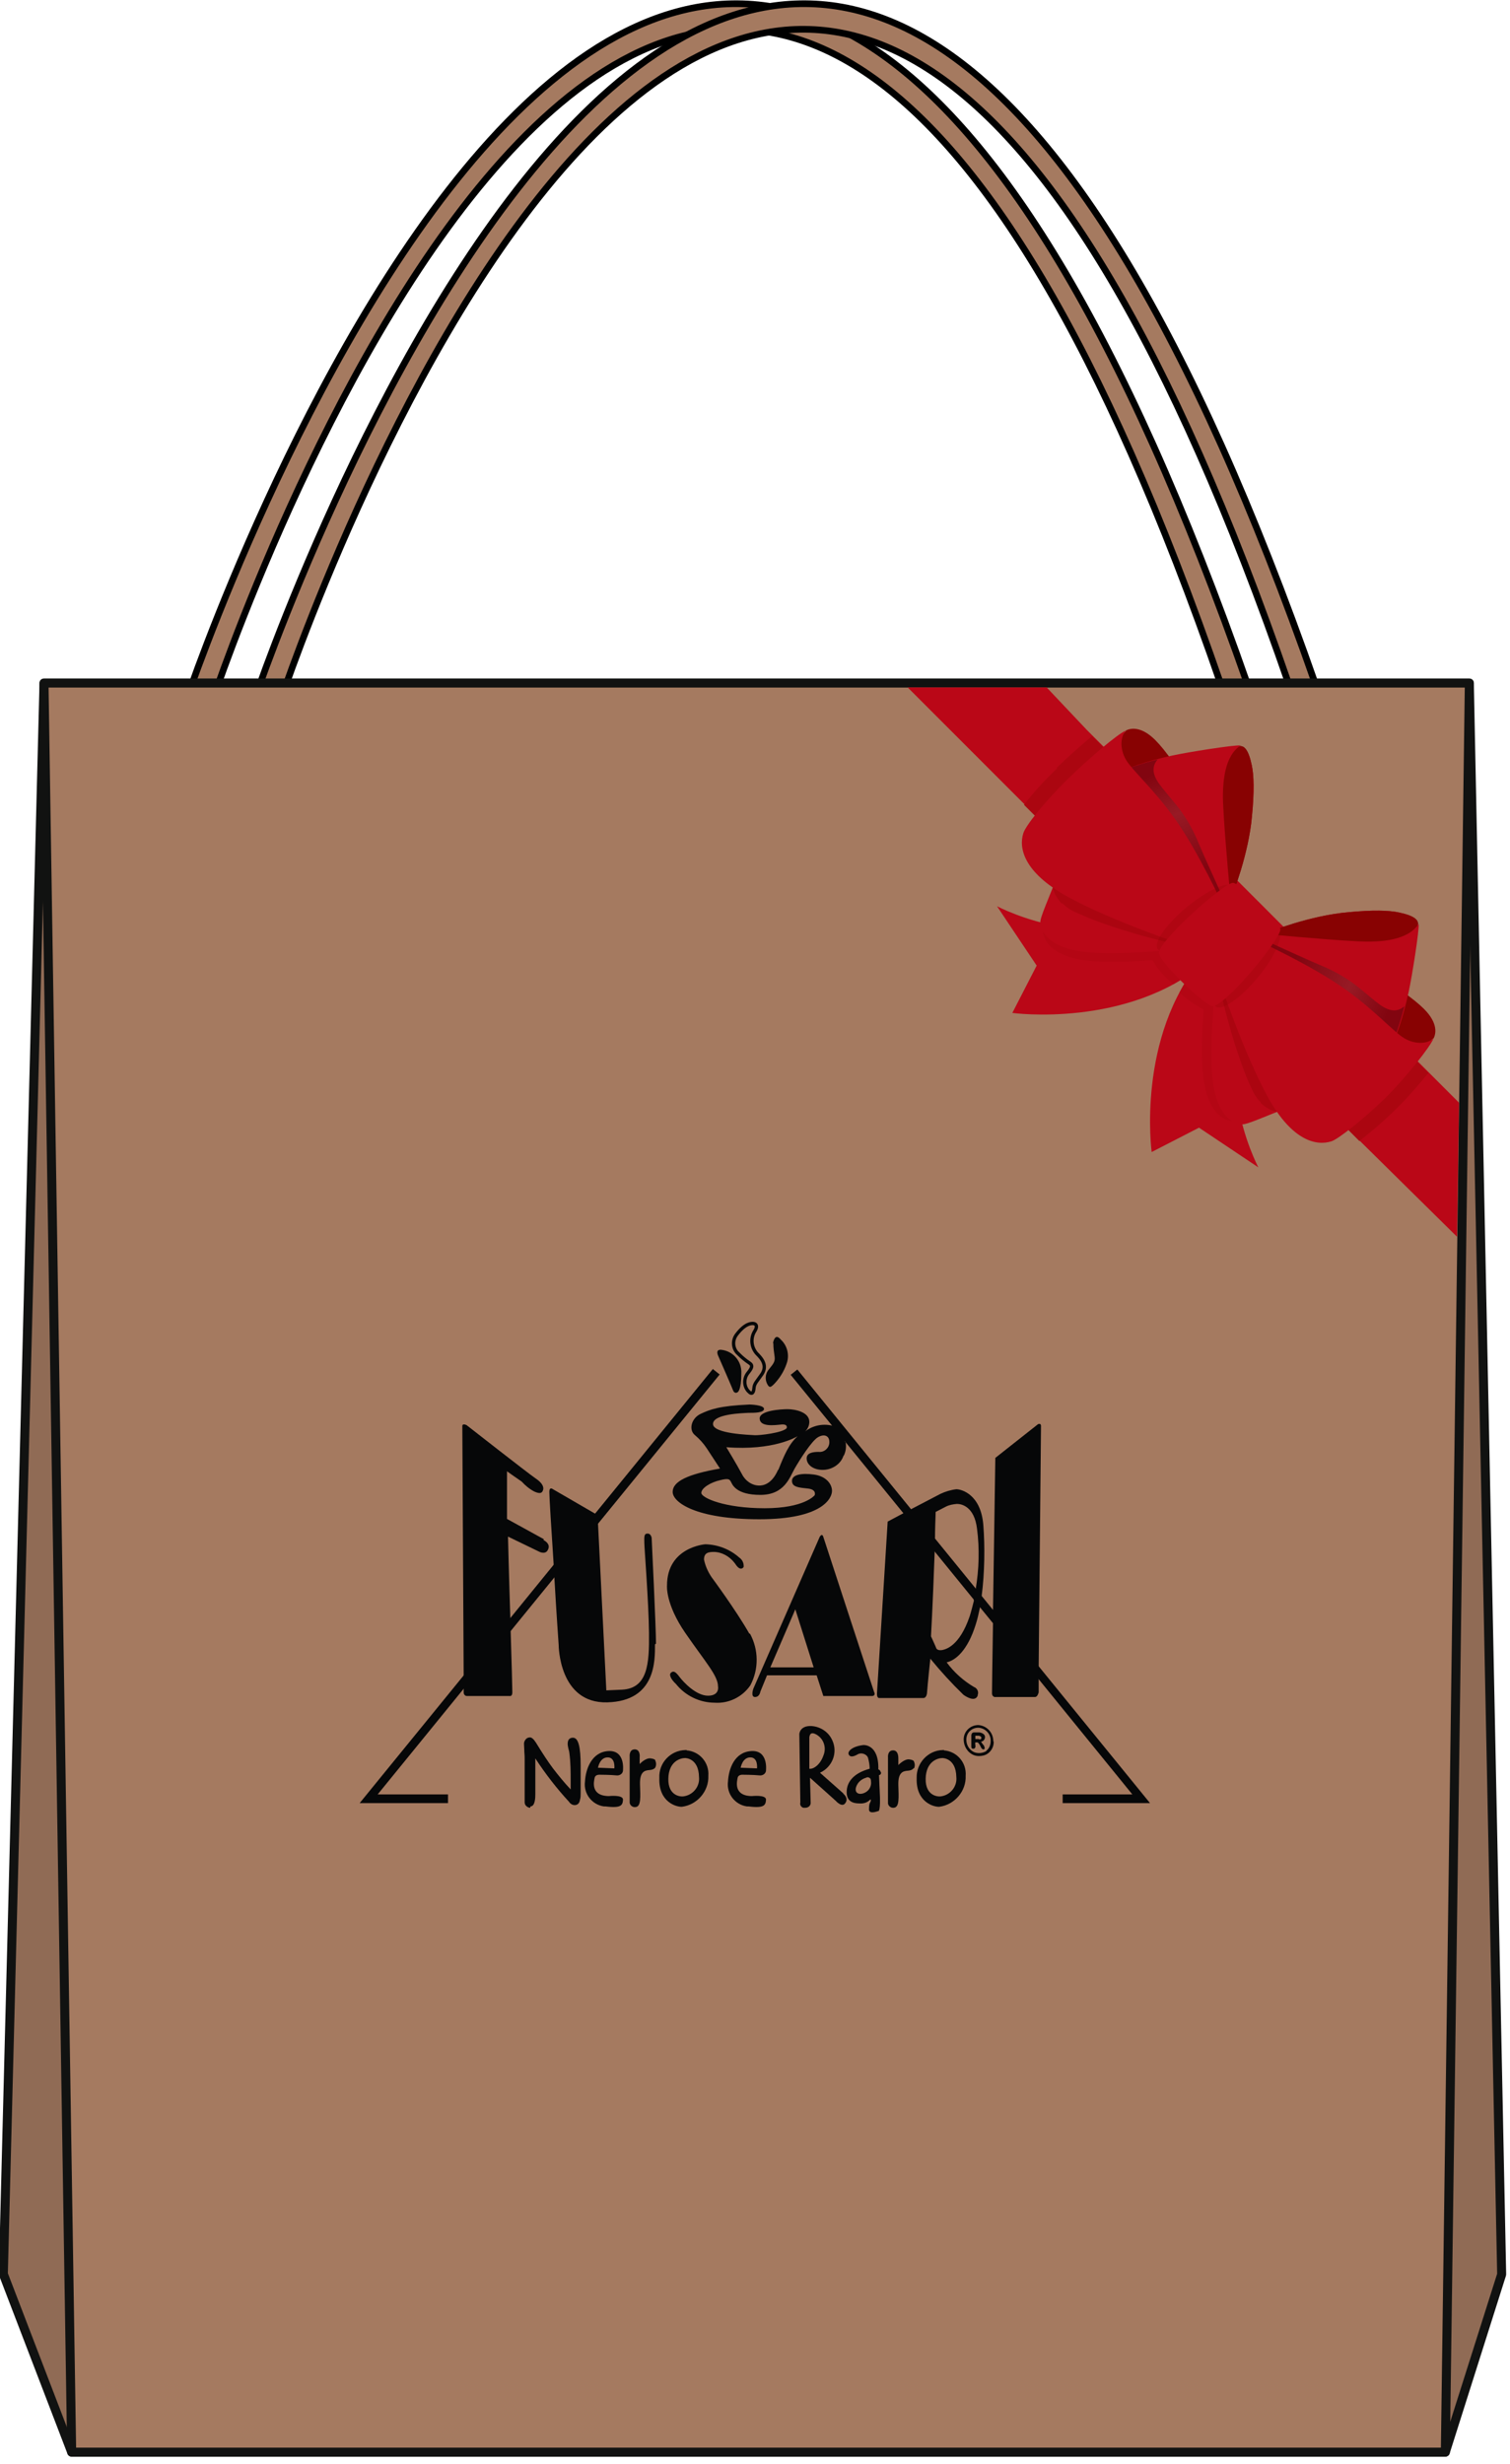 <svg viewBox="0 0 453 738.8" xmlns="http://www.w3.org/2000/svg" xmlns:xlink="http://www.w3.org/1999/xlink"><clipPath id="a"><path d="m-.4 131.8h453v607h-453z"/></clipPath><linearGradient id="b" gradientTransform="matrix(.213 .977 -.977 .213 2085.3 -475.4)" gradientUnits="userSpaceOnUse" x1="318.2" x2="361.2" y1="1831.3" y2="1831.3"><stop offset="0" stop-color="#580009"/><stop offset=".1" stop-color="#a40011"/><stop offset=".3" stop-color="#d80016"/><stop offset=".6" stop-color="#aa0012"/><stop offset="1" stop-color="#5b0009"/></linearGradient><linearGradient id="c" gradientTransform="matrix(-.977 -.213 -.213 .977 1519 -1041.7)" x1="787.6" x2="830.6" xlink:href="#b" y1="1529.9" y2="1529.9"/><linearGradient id="d" gradientTransform="matrix(-.748 -.664 -.664 .748 1799 -964.3)" gradientUnits="userSpaceOnUse" x1="186.5" x2="230.1" y1="1868.5" y2="1882.7"><stop offset=".1"/><stop offset=".4" stop-color="#464646"/><stop offset=".8"/></linearGradient><linearGradient id="e" gradientTransform="matrix(.664 .748 -.748 .664 2007.9 -755.3)" x1="-370.7" x2="-327.1" xlink:href="#d" y1="1901.3" y2="1915.6"/><path d="m374.3 205.6h-7.9c-144.2-417.9-284.2-47.8-301.1 0h-7.9c17.5-48.9 165-434.6 317 0z" fill="#a57a60" stroke="#000" stroke-miterlimit="10" stroke-width="2"/><path d="m394.7 205.6h-7.9c-144.2-417.9-284.2-47.8-301.1 0h-7.9c17.5-48.9 165-434.6 317 0z" fill="#a57a60" stroke="#000" stroke-miterlimit="10" stroke-width="2"/><g clip-path="url(#a)" stroke="#111211" stroke-linejoin="round" stroke-width="2.7"><path d="m21.5 735.2-20.5-53.4 12.2-477h427.6l9.7 477.1-16.9 53.3z" fill="#906b55"/><path d="m433.5 735.2h-412l-8.3-530.4h427.6l-7.2 530.4z" fill="#a57a60"/></g><path d="m318.7 540.6h26.3l-33.3-40.9-13.7-16.9-3.5-4.3-1.6-2-12.3-15.1-7.2-8.8-34.2-42-2 1.6 12.4 15.2 4 4.9 17.5 21.5 9.4 11.5 11.8 14.5 1.7 2.1 4 4.9 13.8 16.9 27.9 34.3h-20.9v2.6zm-104.8-130.2-35.2 43.2-12.4 15.3-13.1 16.1-14 17.2-31.3 38.4h26.5v-2.6h-21.1l25.9-31.8 14.1-17.3 13.2-16.2 13.1-16.1 36.3-44.5-2-1.6z" fill="#060708"/><path d="m163.2 461.5-11.1-6.1v-14.3c-.1 0 4.4 3.1 4.4 3.1 1.1 1.2 2.3 2.2 3.8 3 1.8.8 2.3.4 2.6-.4s0-2.1-2.3-3.6c-2.2-1.5-20.6-15.9-20.6-15.9s-1.3-.7-1.3.3.3 57.4.4 74.8v4 1c0 .6.4 1.1 1 1.1h12.8s.8.2.8-1.1-.2-8.8-.5-18.3c0-1.3 0-2.6-.1-3.9-.4-12.1-.7-24.5-.7-24.5l9.3 4.5s1.8 1 2.6-.4 0-2.4-1.3-3.1zm33.6 31.3c0-4.8-1.3-31.7-1.3-31.7s-.2-1.4-1.3-1.3c-1.1 0-.9 1.3-.9 2.8 0 1.4 1.3 17.7 1.4 27s-.4 16.6-8.1 17l-4.7.2-2.5-50.1v-2.5c-.1 0-.1 0-.1 0l-.8-.4-12.6-7.3s-1.1-.9-1.1.8.6 11.1 1.3 21.8c0 1.3.2 2.5.2 3.8.6 10.5 1.3 20.3 1.3 20.3s0 17.6 14.6 17.2 14.3-12.6 14.3-17.4zm28-3c-3.9-6.9-11.3-16.9-11.3-16.9-1.1-1.6-1.9-3.4-2.3-5.3 0-1.9 1.1-2.3 2.9-2.3 2.4 0 4.7 1.3 6.2 3.2 0 .1.2.2.3.4 1.6 2.5 2.5.9 2.5.9.1-1.1-.4-2.2-1.3-2.8-2.8-2.5-6.4-3.9-10.2-4 0 0-11.5.8-11.5 12.4 0 0-.5 5.5 5.5 14.2s9.8 12.8 9.8 16c0 0 .6 2.8-3 2.8s-7.4-4.1-8.6-5.7-1.8-1.8-2.5-1.2 0 2 1.5 3.4c2.8 3.5 7.1 5.6 11.6 5.6 4.2.3 8.3-1.7 10.7-5.2 2.6-4.9 2.5-10.7-.1-15.5zm37.5 17.7s-14.9-45.4-15.3-46.7-1.1 0-1.1 0l-19.9 45.5s-.9 2.5.5 2.5 1.6-1.6 1.6-1.6l2-4.9h14.9l2 6.2h14.5c1.3 0 .8-1.1.8-1.1zm-31.2-7.6 7.5-17.4 5.5 17.4h-13.1zm32 7.7s0 0 0 0zm31.9-50.3c-.7-9.2-6.5-10.8-8.1-10.8-1.7.2-3.3.7-4.8 1.4l-8.8 4.6-2.3 1.2-4.7 2.5-3.2 51.4c-.1 1.5.6 1.5.6 1.5h13.3c1 0 1.1-1.5 1.1-1.5.2-2.8 1-10.3 1-10.3 3.1 3.8 6.4 7.4 9.9 10.8.8.6 3.5 2.3 4.3.3 0 0 0-.1 0-.2.4-1-.2-2.1-1.1-2.4-3.2-1.9-6-4.4-8.2-7.4 2.7-.6 6.3-3.6 8.7-11.3.5-1.5.9-3.3 1.3-5.2.2-1.1.4-2.2.5-3.4.9-6.9 1-14.9.5-21.2zm-2.8 22.5c-.4 1.6-.8 3.2-1.3 4.8-3.1 9.1-7.3 9.9-8.2 10.1 0 0-1.4.3-1.8-.5-.3-.8-1.6-3.6-1.6-3.6 0-.4.5-8.2 1.1-25.3 0-1.3 0-2.6.1-3.9 0-2.5.1-5.2.2-8.1l3.1-1.6c1-.5 2.1-.7 3.3-.8 1.5 0 5.2.9 6 7.4.8 6.1.6 12.2-.4 18.2-.2 1.1-.4 2.2-.6 3.3zm19.2-52.8-12.8 10.1s-.4 25.4-.7 45.7v4c-.2 11.4-.3 20.5-.3 20.9 0 .7.5 1.2 1.1 1.1h11.8c.8 0 1.1-1.4 1.1-1.4s0-1.3 0-3.7c0-1.1 0-2.5 0-4 .2-19.9.7-71.3.7-72.2s-.9-.5-.9-.5z" fill="#060708" fill-rule="evenodd"/><path d="m215.5 406.6s-1.1-2.1.9-1.9c3.6.4 6.2 3.5 6 7.1 0 5.1-1.1 5.6-1.1 5.6s-.9.7-1.4-.6-4.4-10.2-4.4-10.2z" fill="#060708" fill-rule="evenodd"/><path d="m221.6 406c-1.8-1.5-2-4.1-.6-5.9 2.6-3.4 4.4-3.3 4.9-3.3s1.8.4.4 2.5c-1.3 2.3-.8 5.2 1.2 7 2 2.1 2.3 3.9 1 5.8s-2.2 2.7-2.3 4-.5 2.3-1.7 1c-1.3-1.4-1.4-3.6-.3-5.2 1.1-1.4 1.9-2.4.7-3.2s-2.3-1.7-3.3-2.7z" fill="none" stroke="#060708"/><g fill="#060708"><path d="m231.9 402.7s.5-3.3 2.3-1.1c2 1.8 2.7 4.7 1.8 7.2-.8 2.4-2.2 4.6-4 6.4-.7.6-1.1 1-1.7 0-.8-1.3-.8-3 .1-4.3 1.2-1.6 2.2-2.4 2-4-.2-1.4-.4-2.8-.4-4.2z" fill-rule="evenodd"/><path d="m253.5 432.3c-.4-2.1-1.7-3.9-3.8-4.9 0 0-.1 0-.2 0-2.8-.6-5.7 0-8 1.8.8-.7 1.3-1.8 1.3-2.9 0-3-4.4-3.8-6.5-3.8s-8.6.4-8.4 2.9 4.5 1.9 6.5 1.7c2.1-.2 1.6 1.1 1.6 1.1-1.2 1.4-8.3 2.2-9.6 2.1s-12.6-.4-12.5-3.4 8.9-3.2 10.6-3.3c1.8 0 4.7 0 4.7-1.2s-4.3-1.3-4.3-1.3c-9.2.4-11.9 1.5-14.7 2.8s-3.7 4.8-1.7 6.4c1.3 1.1 2.5 2.4 3.5 3.9l4 6.1c-9.8 1.7-14.2 3.9-14.2 7s6.9 8.2 26 8.2 21.8-6.4 21.8-8.5-1.8-4.4-5.4-4.9c-3.7-.5-6.6 0-6.6 1.9s2.1 2 4.8 2.3 2 2 2 2-3 3.9-15 3.9-19-3.1-19-4.6 2.9-3.2 5.6-3.8c2.7-.7 2.9-.2 3.3.5.4.8 1.5 3.9 8.8 3.9s8.8-5.3 10.3-7.9 5.1-8.3 7-9.4 3.4-.4 3.4 1.4v.3c-.1 1.6-1.6 2.9-3.2 2.7-1.8 0-3.7.3-3.6 2.1s2 3.3 4.8 3.3c2.7 0 5.3-1.6 6.2-4.1 0-.1.1-.2.2-.3.6-1.3.7-2.6.5-3.9zm-20.1 8.4c-1.9 4.4-4.6 4.7-5.6 4.7-2.2 0-4.2-1.4-5.2-3.4-1.6-3-4.7-8.1-4.7-8.1 14.2 1.1 21-3.1 21.4-3.3-2.6 2.3-4 5.6-5.8 10.1z" fill-rule="evenodd"/><path d="m206 524.7c-.1 0-.3 0-.4 0-4.5.1-8 3.9-7.8 8.3v.2c-.2 7.1 5.1 8.6 6.8 8.5 4.6-.6 8.1-4.7 7.9-9.3.3-3.9-2.6-7.3-6.5-7.6zm-1.1 13.9c-.1 0-.3 0-.4 0s-4.1 0-4-5.3 3.7-6.2 5-6.2c0 0 4.1-.1 4.2 5.7.3 2.9-1.9 5.5-4.8 5.8z" fill-rule="evenodd"/><path d="m196.6 529.9s-.3.7-1.8.8-2.9.6-2.8 4.3.4 6.7-1.4 6.8c-.8.1-1.6-.5-1.7-1.3 0-.1 0-.2 0-.4v-13.5s-.2-2 1.4-2.1 1.7 1.7 1.6 2.4v2s1.7-1.9 3.3-1.7 1.4.7 1.4.7c.3.6.3 1.4 0 2z" fill-rule="evenodd"/><path d="m283.2 524.7c-.1 0-.3 0-.4 0-4.4.1-7.9 3.9-7.8 8.3v.2c-.2 7.1 5.1 8.6 6.8 8.5 4.6-.6 8.1-4.7 7.9-9.3.3-3.9-2.6-7.3-6.5-7.6zm-1.1 13.9c-.1 0-.3 0-.4 0s-4.1 0-4-5.3 3.7-6.2 5-6.2c0 0 4.1-.1 4.2 5.7.3 2.9-1.9 5.5-4.8 5.8z" fill-rule="evenodd"/><path d="m274.1 530.1s-.3.7-1.8.8-2.9.6-2.8 4.3.4 6.7-1.4 6.8c-.8.1-1.6-.5-1.7-1.3 0-.1 0-.2 0-.3v-13.5s-.2-2 1.4-2.1 1.7 1.7 1.7 2.4v2s1.8-1.9 3.3-1.7 1.4.7 1.4.7c.3.6.3 1.4 0 2z" fill-rule="evenodd"/><path d="m182.8 538.5c-5.8 0-4.6-4.5-4.4-5.5s1.5-.9 1.5-.9 3.1 0 5.1.2c.9.1 1.8-.5 1.9-1.4v-.2s.7-6-4.4-5.7c-5 .3-6.8 5.4-7 9.1-.5 3.7 2.1 7 5.7 7.5h.5c4.7.6 5.1-.4 5.2-2s-4.3-1.1-4.3-1.1zm-.5-11.6c2.4 0 2 3.3 2 3.3l-4.9-.2s.5-3.1 2.9-3.1z" fill-rule="evenodd"/><path d="m225.7 538.5c-5.8 0-4.6-4.5-4.4-5.5s1.5-.9 1.5-.9 3.1 0 5.1.2c.9.1 1.8-.5 1.9-1.4v-.2s.7-6-4.4-5.7-6.8 5.4-7 9.1c-.5 3.7 2.1 7 5.7 7.5h.5c4.7.6 5.1-.4 5.2-2s-4.3-1.1-4.3-1.1zm-.6-11.6c2.4 0 2 3.3 2 3.3l-4.9-.2s.5-3.1 2.9-3.1z" fill-rule="evenodd"/><path d="m264.2 531.4c0-.4-.3-.8-.7-.9.2-7.7-4.5-7.3-4.5-7.3-3.4.4-4.8 1.9-4.4 2.8s1.4.7 2.5.1c1-.7 2.4-.4 3.1.5 0 .1.2.3.2.4.3 1.1.5 2.2.5 3.3-5.1 1.4-6.9 4.2-6.9 7s1.9 3.4 3.8 3.4c1.1.1 2.3-.2 3.1-1 .5-.5.4.2.2.6s-.4.6-.4 2.2 2.7.5 2.7.5.7.6.6-4c-.2-4.6-.3-6.8-.3-6.8.4 0 .7-.4.6-.9zm-4.6 6c-2 1.1-3.9 0-2.3-2.6.6-.9 1.5-1.5 2.5-1.8.5-.3 1.1-.1 1.4.4 0 .2.1.4.1.5s0 .1 0 .2c.2 1.3-.5 2.7-1.7 3.3z" fill-rule="evenodd"/><path d="m159.1 542c-.5 0-.9-.2-1.3-.6-.3-.3-.4-.7-.4-1.1s0-.9 0-1.6 0-1.2 0-1.6c0-.5 0-1.3 0-2.3s0-1.8 0-2.3 0-1.4 0-2.5 0-1.9 0-2.5 0-1.3-.1-2.3c0-1-.1-1.8-.1-2.4 0-.5.2-.9.5-1.3s.8-.6 1.3-.6 1.1.5 1.8 1.6c1.9 3.1 3.6 5.7 5.1 7.7 1.7 2.2 3.4 4.3 5.3 6.3 0-.2 0-2.3 0-2.3 0-2.9 0-5.8-.4-8.7 0-.2-.1-.6-.3-1.3-.1-.5-.2-.9-.2-1.4 0-1.6 1-1.8 1.6-1.8 1.6 0 2.3 2.7 2.3 8.4s0 2.3 0 4.1 0 3.2 0 4.1c0 .7 0 1.4-.2 2-.2 1.4-1.1 1.6-1.6 1.6-.7 0-1.3-.4-1.7-1-3.7-4-7.1-8.4-10.1-13v1.7s0 2.8 0 2.8v3.1 3.1c0 .9 0 3.7-1.5 3.7z"/><path d="m253 537.7-7-6.2c3.7-1.7 5.4-6 3.7-9.7-1.1-2.5-3.5-4.1-6.2-4.3-3.6-.2-3.7 2.4-3.7 2.4l.3 20.5c-.2.7.2 1.4.9 1.6h.4s.1 0 .2 0c.8 0 1.5-.5 1.6-1.3 0 0 0 0 0-.1s0-.1 0-.2l-.2-7.4 7.7 6.9s1.9 2.2 2.9.7c1.1-1.5-.6-2.8-.6-2.8zm-10.2-7.4v-9.5c.1 0 0-2 2.2-.7s3 4 2 6.3c-.9 2.6-2.9 4.1-4.2 3.9z" fill-rule="evenodd"/><path d="m298 522.1c0-2.6-1.9-4.7-4.5-4.9-2.4 0-4.4 1.9-4.4 4.3 0 2 1.1 3.9 3 4.7.5.2 1 .3 1.6.3.9 0 1.9-.2 2.7-.8 1.1-.8 1.8-2.2 1.7-3.6zm-2.1 2.9c-1 .6-2.3.8-3.5.4-1.5-.6-2.5-2.1-2.5-3.8 0-2.1 1.6-3.6 3.6-3.6 2.1.1 3.8 1.9 3.7 4 0 1.1-.4 2.2-1.3 2.9z"/><path d="m295.3 523.5c-.4-.4-.7-.9-1-1.3.7-.1 1.2-.7 1.2-1.4 0-1.2-1.7-1.4-1.7-1.4h-1.6c-.8 0-.8.9-.8.9v3s0 0 0 0c0 .7 0 1 .6 1s.7-.6.6-1.1 0-.8 0-.8h.6c.2 0 .6.4 1 1.3s.9.9 1.1.7 0 0 0 0c.2-.3.1-.6-.1-.8zm-1.6-2.1c-.4 0-1.1 0-1.1 0v-1s1 0 1 0 .8.1.8.6-.2.5-.7.5z" fill-rule="evenodd"/></g><path d="m437.7 330.8-.6 40-29.1-28.7-3.4-3.4-9.4-9.4s-1.5-1.6-1.5-1.6l-19.4-19.3-9.7-9.7s0 0 0 0h-.1c0-.1 0-.1 0-.1l-6.8-6.8c0-.1-6.9-7-6.9-7l-1.6-1.6-1.2-1.2-.2-.3-5.2-5.2-.6-.6s-1-1-1-1l-19.5-19.5-1.4-1.4s-9.3-9.4-9.3-9.4l-25.7-25.7-12.8-12.8h41.7l12.1 12.8 1.7 1.7 3.4 3.4 1.4 1.3 5.4 5.3s.1.2.1.2l15.1 15.1s0 0 0 0l5.8 5.8s.9.9.9.9 7.7 7.7 7.7 7.7l1 1 2.7 2.8s4.4 4.4 4.4 4.4l.3.3 5.5 5.5.3.3 3.1 3.1s2.7 2.8 2.7 2.8 1 1 1 1l1 1 6.6 6.6h.1c0 .1.9 1 .9 1s5.9 5.9 5.9 5.9l15.2 15.2 5.3 5.3 1.5 1.5s3.4 3.4 3.4 3.4l9.1 9.1z" fill="#ba0717"/><path d="m317 230.2c2.8-2.7 6.9-6.4 10.6-9.5l38.8 38.8c2.9 5.5 4.8 9.9 5 10.2l1.4 3-16.1 16.2-2.8-1s0 0-.1 0l-46.6-46.6c2.5-3.3 6-7.2 9.9-10.9z" fill="#ab0610"/><path d="m361.3 295.3-1-2.8 16.1-16.1 3 1.4c.3.1 4.6 2.1 10.2 5l38.9 38.9c-2.9 3.6-6.4 7.6-9.6 10.7-2.9 2.9-7.2 6.7-11.1 9.7l-46.5-46.7s0-.1 0-.2z" fill="#ab0610"/><path d="m372.1 223.7c1.1 0 2.4.9 3.4 5.6.7 3.1.8 8.1.1 15.3-1 11.6-5.9 23.7-5.9 23.7l-7.4-.2-8.5-38.7s16.7-5.3 18.3-5.7z" fill="url(#b)"/><path d="m372.1 223.7c1.1 0 2.4.9 3.4 5.6.7 3.1.8 8.1.1 15.3-1 11.6-5.9 23.7-5.9 23.7l-7.4-.2-8.5-38.7s16.7-5.3 18.3-5.7z" fill="#880202"/><path d="m425.4 277c0-1.1-.9-2.4-5.6-3.4-3.1-.7-8.1-.8-15.3-.1-11.6 1-23.7 5.9-23.7 5.9l.2 7.4 38.7 8.5s5.3-16.7 5.7-18.3z" fill="url(#c)"/><path d="m425.4 277c0-1.1-.9-2.4-5.6-3.4-3.1-.7-8.1-.8-15.3-.1-11.6 1-23.7 5.9-23.7 5.9l.2 7.4 38.7 8.5s5.3-16.7 5.7-18.3z" fill="#880202"/><path d="m345.5 345.4s-4.7-34.5 15.2-58c4.5 1.3 20.3 4.8 20.5 5-21.7 23.7-3.7 57.6-3.7 57.6l-17.8-11.9z" fill="#ba0717"/><path d="m401 324.8c-1.5.5-4.3-.3-6.1-2.9-1.6-2.4-3.4-8.8-7.4-15.9-4.7-8.4-26.3-21.3-26.3-21.3l-7.4 12.8s2.7 2.8 7.3 5.2c-.4 5.9-.7 12.3-.3 18.1.8 11.5 5.4 15 8.9 15.3 1.6.2 7.3-2.6 15-5.4 4.5-1.5 14.8-4.5 16.4-5.9z" fill="#ab0610" opacity=".4"/><path d="m430.1 311.3c.6-1.2 1.5-4.4-2.9-8.8-2.9-2.9-9-7.4-17.4-11.9-13.4-7.1-29.4-11.5-29.4-11.5l-5.9 11.7 36.5 36.5s17.6-14.6 19-16z" fill="#880202"/><path d="m403.9 326c-1.5.5-4.3-.3-6.1-2.9-1.6-2.4-3.4-8.8-7.4-15.9-4.7-8.4-13.5-18.8-13.5-18.8l-12 4.3s-2.1 17.6-1.3 29.1 5.4 15 8.9 15.3c1.6.2 7.3-2.6 15-5.4 4.5-1.6 14.8-4.5 16.4-5.9z" fill="#ba0717"/><path d="m425.6 277c-3 4.7-10.7 5.7-18.8 5.2-9.7-.5-27.5-2.2-27.5-2.2l-2.7 12.4s13.8 11.1 24 16.6 14.8 6.7 17 3.9c1-1.2 3.3-7.5 5-15.5 1-4.6 3.2-18.4 3-20.4z" fill="#ba0717"/><path d="m376.8 291.4c9.2 7.2 18.6 14.3 29.1 19.2 1.6.8 3.5 1.6 5.3 2.1 1.5.4 3.4.9 5 .3s2.2-2 2.7-3.4c.3-.6.4-1.1.6-1.7.7-2 1.3-4.2 1.8-6.2-2.5 2.2-5.1 1-6.8-.1-2.1-1.4-4.8-3.9-8-6.4-3.2-2.4-7.1-4.5-9.9-5.6-3.8-1.6-10.6-4.7-18.1-8.1l-1.9 10z" fill="url(#d)" opacity=".3"/><path d="m377.7 284 8.1 4.6-9.7-1.6 10.2 8.9-12.4-6.6 13.4 15.3-15.1-13.5 2.9 8.5-5-6.6 5.3 19.6-8-19.3s10.3-9.3 10.3-9.3z" fill="#80000d"/><path d="m378.2 330.7c1.5 1.3 3.2 2.5 5.3 2.7 3-1.1 1.7-.6 3.9-1.5 4.5-1.6 14.8-4.6 16.4-5.9-1.5.5-4.3-.3-6.1-2.9-1.6-2.4-3.4-8.8-7.4-15.9-2.8-4.9-6.1-9.4-9.5-13.9-1-1.2-1.9-2.4-2.9-3.6-.4-.4-.7-1-1.1-1.3l-11.7 4.2c2 9 4.3 17.9 7.4 26.5 1 2.7 1.7 4.6 2.9 7.1.1.3.8 1.7 1 2 .3.4.6.9.9 1.3l1 1.1z" fill="#880202" opacity=".3"/><path d="m430.1 311.3c-1.5 1.5-5.2 2.1-8.8 0-3.2-1.9-9-8.5-17.6-14.6-10.2-7.3-26.3-14.6-26.3-14.6l-11.6 11.8s7.3 21.9 14.6 35.1 14.6 14.6 19 13.2c2-.6 9.6-6.6 16.2-13 6.6-6.6 13.3-15.2 14.4-17.7z" fill="#ba0717"/><path d="m371.6 298.9c5.3-4.4 10.7-11.8 12.1-16.4s-1.7-4.8-7.1-.4c-5.3 4.4-10.7 11.8-12.1 16.4s1.8 4.8 7.1.4z" fill="#880202" opacity=".2"/><path d="m303.7 303.7s34.5 4.7 58-15.2c-1.3-4.5-4.8-20.3-5-20.5-23.7 21.7-57.6 3.7-57.6 3.7l11.9 17.8z" fill="#ba0717"/><path d="m324.2 248c-.5 1.5.3 4.3 2.9 6.1 2.4 1.6 8.8 3.4 15.9 7.4 8.4 4.7 20 24.7 20 24.7l-10.9 8.9s-3.9-2.8-6.3-7.2c-5.6.4-12.2.6-17.6.3-11.5-.8-15-5.4-15.3-8.9-.2-1.6 2.6-7.3 5.4-15 1.7-4.4 4.6-14.8 5.9-16.4z" fill="#ab0610" opacity=".4"/><path d="m337.8 219c1.2-.6 4.4-1.5 8.8 2.9 2.9 2.9 7.4 9 11.9 17.4 7.1 13.4 11.5 29.4 11.5 29.4l-11.7 5.9-36.5-36.5s14.6-17.6 16-19z" fill="#880202"/><path d="m323.2 245.3c-.5 1.5.3 4.3 2.9 6.1 2.4 1.6 8.8 3.4 15.9 7.4 8.4 4.7 18.8 13.5 18.8 13.5l-4.3 12s-17.6 2.1-29.1 1.3-15-5.4-15.3-8.9c-.2-1.6 2.6-7.3 5.4-15 1.6-4.5 4.5-14.8 5.9-16.4z" fill="#ba0717"/><path d="m372.2 223.5c-4.7 3-5.7 10.7-5.2 18.8.5 9.7 2.2 27.5 2.2 27.5l-12.4 2.7s-11.1-13.8-16.6-24-6.7-14.8-3.9-17c1.2-1 7.5-3.3 15.5-5 4.6-1 18.4-3.2 20.4-3z" fill="#ba0717"/><path d="m357.7 272.3c-7.2-9.2-14.3-18.6-19.3-29.2-.8-1.6-1.6-3.5-2.1-5.3-.4-1.5-.9-3.4-.3-5s2-2.2 3.4-2.7c.6-.3 1.1-.4 1.7-.6 2-.7 4.2-1.3 6.2-1.8-2.2 2.5-1 5.1.1 6.8 1.4 2.1 3.9 4.8 6.4 8 2.4 3.2 4.5 7.1 5.6 9.9 1.6 3.8 4.7 10.6 8.1 18.1l-9.9 2z" fill="url(#e)" opacity=".3"/><path d="m365.2 271.4-4.6-8.1 1.6 9.7-8.9-10.2 6.6 12.4-15.3-13.4 13.5 15.1-8.5-2.9 6.6 5-19.6-5.3 19.3 8s9.3-10.3 9.3-10.3z" fill="#80000d"/><path d="m318.5 270.9c-1.3-1.5-2.5-3.2-2.7-5.3 1.1-3 .6-1.7 1.5-3.9 1.6-4.5 4.6-14.8 5.9-16.4-.5 1.5.3 4.3 2.9 6.1 2.4 1.6 8.8 3.4 15.9 7.4 4.9 2.8 9.4 6.1 13.9 9.5 1.2 1 2.4 1.9 3.6 2.9.4.4 1 .7 1.3 1.1l-4.2 11.7c-8.9-2-17.8-4.3-26.4-7.4-2.7-1-4.6-1.8-7.1-2.9-.3-.1-1.7-.8-2-1-.4-.3-.9-.6-1.3-.9l-1.1-1z" fill="#880202" opacity=".3"/><path d="m337.8 219c-1.5 1.5-2.1 5.2 0 8.8 1.9 3.2 8.5 9 14.6 17.6 7.3 10.2 14.6 26.3 14.6 26.3l-11.7 11.7s-21.9-7.3-35.1-14.6-14.6-14.6-13.2-19c.6-2 5.6-8.6 13.2-16.1 6.6-6.5 15-13.5 17.4-14.6z" fill="#ba0717"/><path d="m350.2 277.7c4.4-5.3 11.8-10.7 16.4-12.1s4.8 1.7.4 7.1c-4.4 5.3-11.8 10.7-16.4 12.1-4.6 1.3-4.8-1.8-.4-7.1z" fill="#880202" opacity=".2"/><path d="m384.1 278.6c-.3-2.8-11.6-13.4-14.1-13.9-2.5-.4-23 17.9-22.3 21.2.6 2.9 12.4 14.3 15.7 15.7 3.2 1.4 21-20.2 20.7-23z" fill="#ba0717"/></svg>
